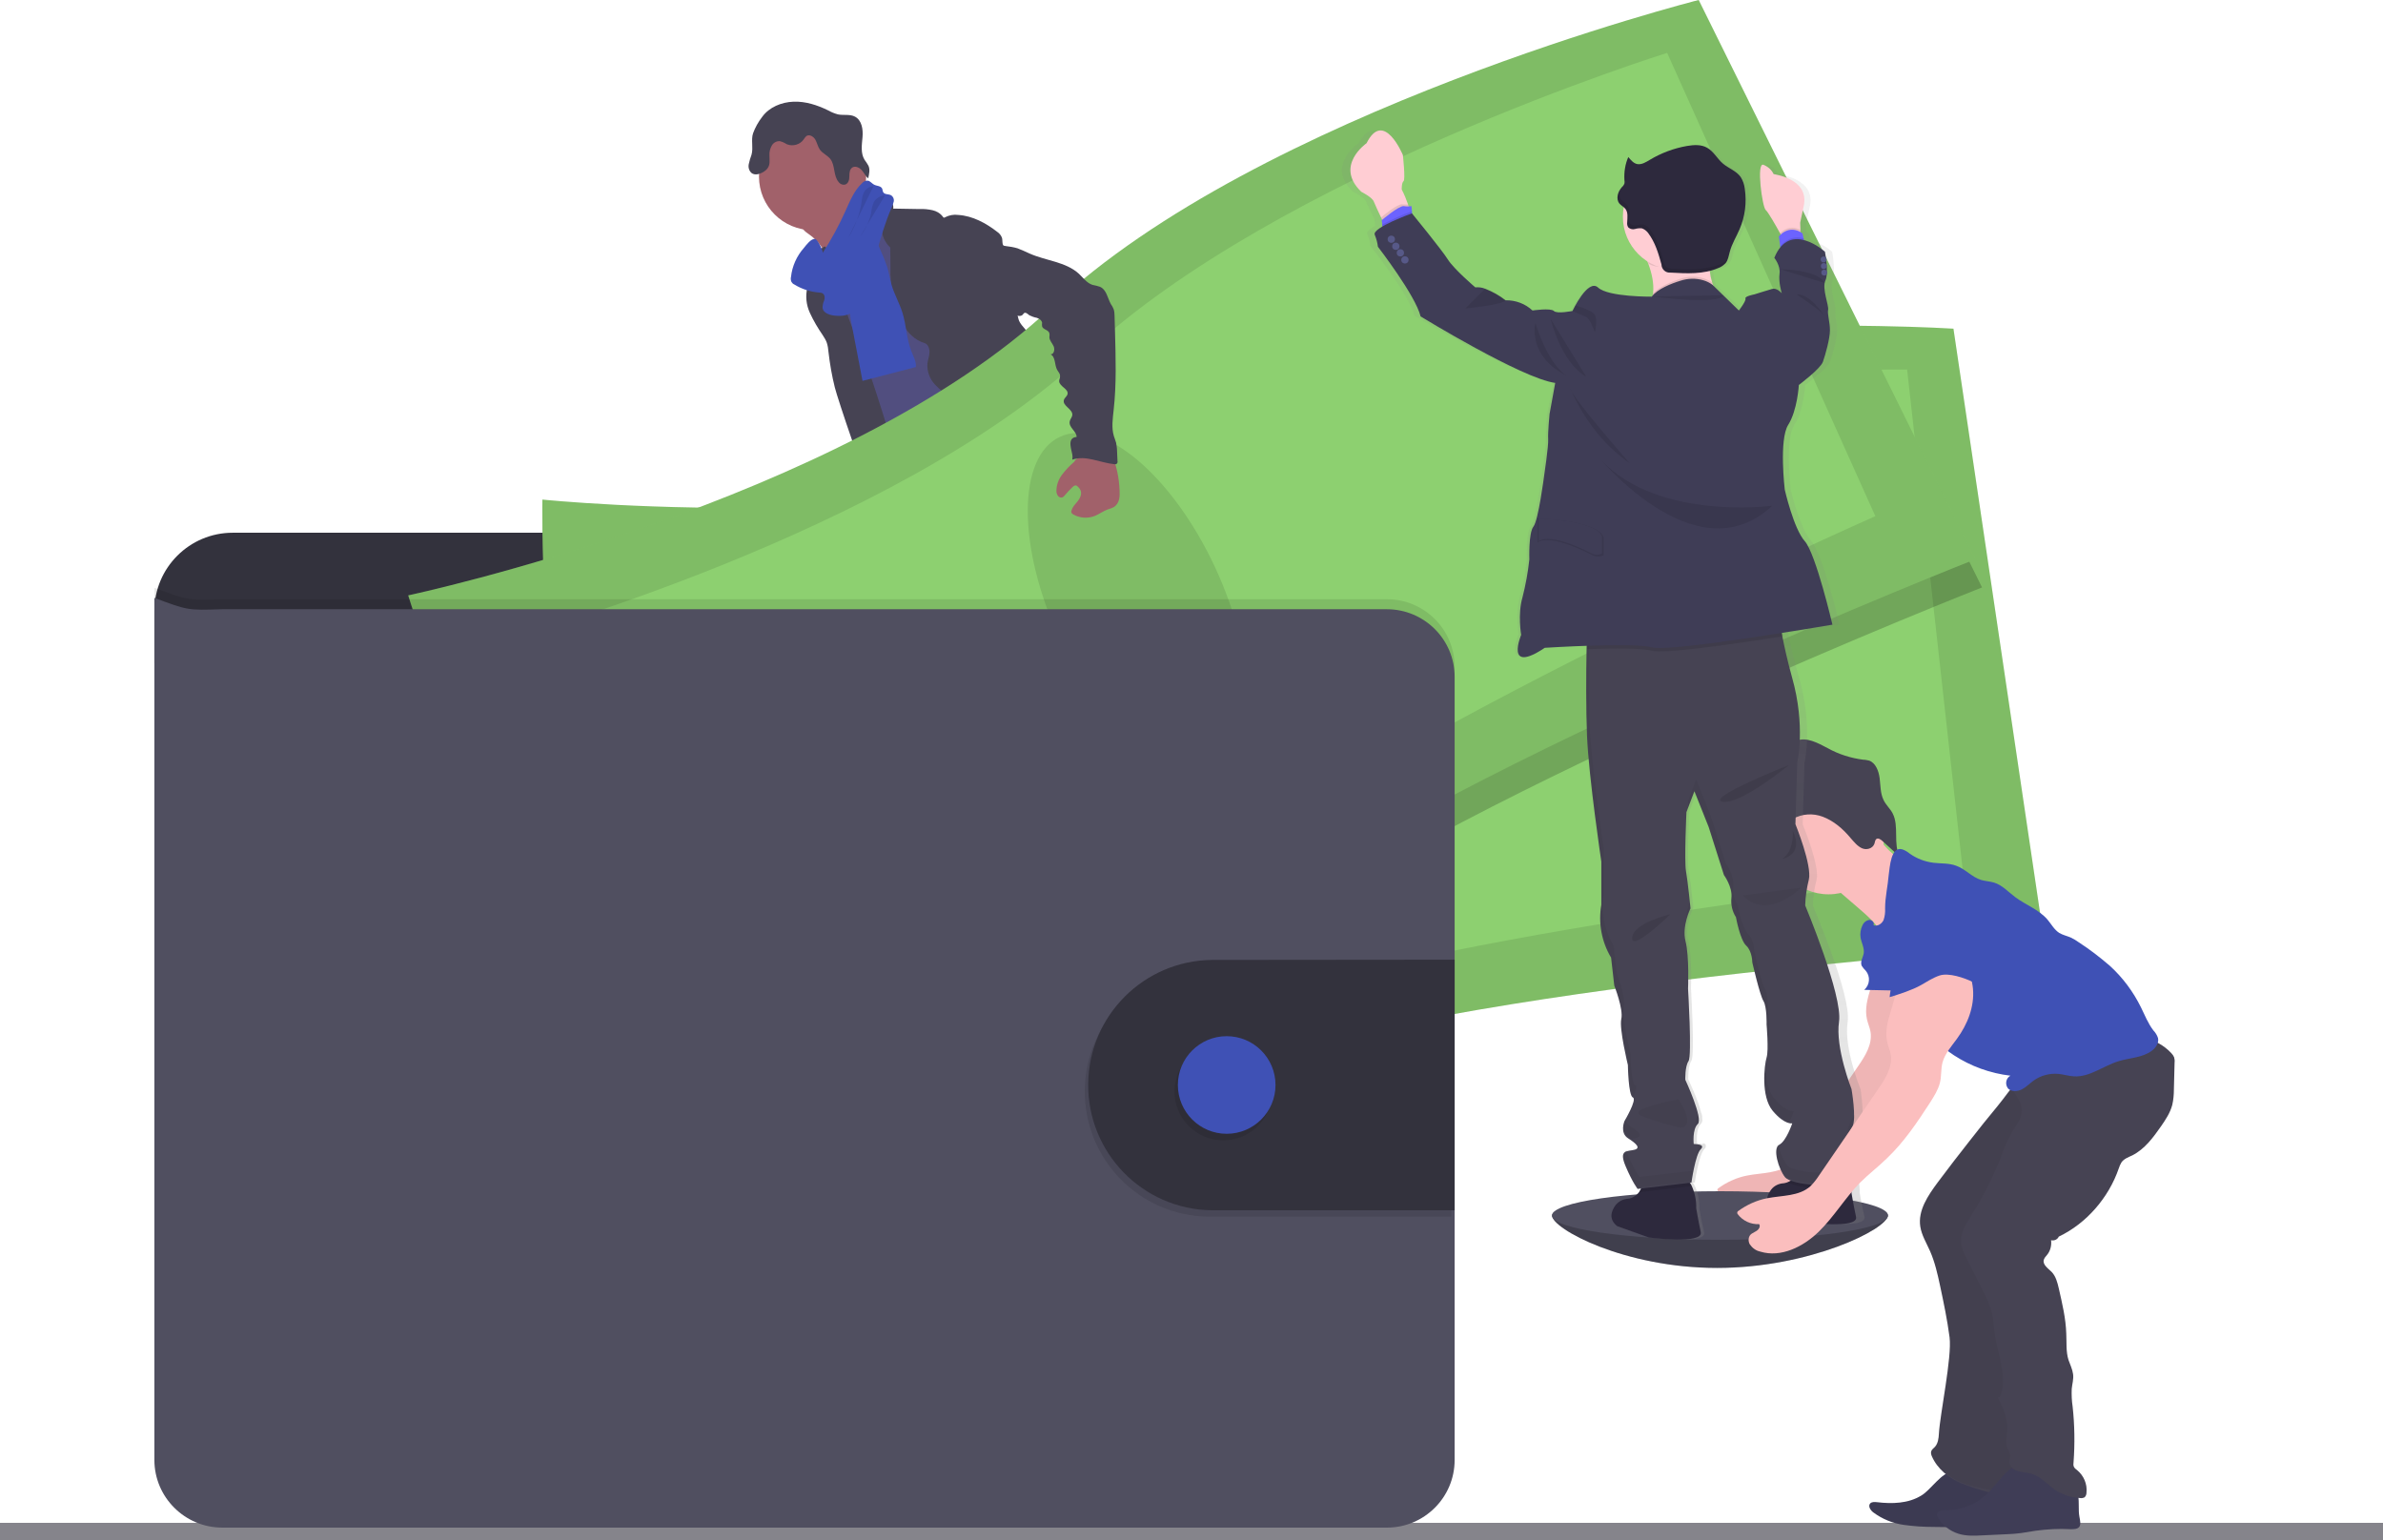 <?xml version="1.0" encoding="utf-8"?>
<!-- Generator: Adobe Illustrator 25.3.1, SVG Export Plug-In . SVG Version: 6.00 Build 0)  -->
<svg version="1.1" id="baed4b18-14ee-447f-bd84-b0265ca0ad8a"
	 xmlns="http://www.w3.org/2000/svg" xmlns:xlink="http://www.w3.org/1999/xlink" x="0px" y="0px" viewBox="0 0 1049.6 678.6"
	 enable-background="new 0 0 1049.6 678.6" xml:space="preserve">
<rect y="670.9" fill="#85848B" width="1049.6" height="7.7"/>
<path fill="#504F60" d="M831.5,535.5c0,5.9-34.4,23.1-75.2,23.1s-72.7-17.2-72.7-23.1s33.1-4,74-4S831.5,529.6,831.5,535.5z"/>
<path opacity="0.2" enable-background="new    " d="M831.5,535.5c0,5.9-34.4,23.1-75.2,23.1s-72.7-17.2-72.7-23.1"/>
<path fill="#6C63FF" d="M420.1,427.2c6.6,0.8,13.5,1.4,19.9-0.7c1-0.3,2.1-1,2-2c-0.1-0.4-0.2-0.7-0.5-1c-2.4-3.6-4.4-7.4-6-11.4
	c-0.1-0.2-0.2-0.4-0.4-0.5c-0.2-0.1-0.4-0.1-0.6,0c-2.9,0.8-5.5,2.7-8.4,3.5c-1.5,0.4-3,0.5-4.6,0.3c-1.3-0.2-3.1-1.2-4.3-1.1
	C418,418.7,419.6,422.8,420.1,427.2z"/>
<path fill="#6C63FF" d="M545.5,416.2c4.4-3,8.9-6.2,11.5-10.8c0.2-0.3,0.3-0.6,0.3-0.9c0-0.3-0.2-0.6-0.4-0.9
	c-2.5-3.9-5.6-7.3-9.3-10.1c-1.9,1.4-3.7,3-5.2,4.8c-1.1,1.2-4.1,3-4.2,4.8c0,1,1.2,2.2,1.7,3c0.7,1.1,1.4,2.2,2.1,3.3
	C542.4,409.9,545.9,415.9,545.5,416.2z"/>
<path fill="#514E7F" d="M446.1,440.6c0.1,1-0.2,2.1-0.8,2.9c-0.5,0.5-1,0.8-1.7,1c-9.3,3.3-20-0.8-29.2,2.5
	c-1.9,0.7-3.7,1.6-5.6,2.3c-2.3,0.7-4.6,1.1-7,1.2c-3.3,0.3-6.6,0.5-9.8,0.6c-2.5,0.2-5,0-7.4-0.7c-2.5-0.6-4.5-2.3-5.7-4.5
	c-0.5-1-0.6-2.1-0.3-3.2c0.1-0.4,0.4-0.7,0.6-1c0.6-0.7,1.4-1.3,2.2-1.8l3.4-2.2c1.6-1.1,3.3-2.1,5.2-2.7c1.4-0.4,2.8-0.6,4.1-1
	c4.8-1.4,8.5-5.2,11.9-8.8l4.6-5c0.4-0.5,1-1,1.6-1.3c0.6-0.2,1.3-0.3,2-0.2c4.5,0.3,8.9,1.8,12.6,4.2c1,0.7,2,1.3,3.1,1.8
	c2.7,1.1,6.2,0.3,8.7-1.1c1.2-0.6,0.9-1,1.4-2.1s1.7-1.9,2.8-0.8c0.3,0.4,0.5,0.8,0.7,1.3c1,3.3,0.6,6.8,0.6,10.3
	c0,0.5,0,1.1,0.2,1.6c0.3,0.5,0.6,1,0.9,1.5c0.1,0.1,0.1,0.2,0.2,0.4C446.1,437.3,446.3,439,446.1,440.6z"/>
<path fill="#464353" d="M446.1,440.6c0.1,1-0.2,2.1-0.8,2.9c-0.5,0.5-1,0.8-1.7,1c-9.3,3.3-20-0.8-29.2,2.5
	c-1.9,0.7-3.7,1.6-5.6,2.3c-2.3,0.7-4.6,1.1-7,1.2c-3.3,0.3-6.6,0.5-9.8,0.6c-2.5,0.2-5,0-7.4-0.7c-2.5-0.6-4.5-2.3-5.7-4.5
	c-0.5-1-0.6-2.1-0.3-3.2c0.1-0.4,0.4-0.7,0.6-1c0.5,1.1,0.9,2.6,1.3,3.2c0.9,1.6,2.5,2.8,4.3,3.1c1.4,0.1,2.7-0.1,4-0.5
	c8.4-2.1,17.3-2.1,25.4-5.3c2.8-1.1,5.4-2.5,8.3-3.2s6-0.5,9-0.7c4.7-0.4,9.3-1.8,14-2.6C446.1,437.3,446.3,439,446.1,440.6z"/>
<path fill="#514E7F" d="M566.8,415.6c-0.4,3.5-2.7,6.5-5.1,9.1s-5.2,4.9-7.2,7.8c-2.4,3.7-3.5,8.2-6.6,11.3c-1.2,1.1-2.5,2.1-4,2.8
	c-1.6,1-3.4,1.8-5.2,2.4c-4.7,1.5-9.7,1.2-14.5,0.8c-1.6,0-3.1-0.3-4.6-0.9c-0.7-0.3-1.3-0.7-1.9-1.2c-1.2-0.8-2.2-1.8-3-3
	c-0.4-0.7-0.5-1.4-0.3-2.2c0.3-0.8,0.8-1.5,1.4-2.1c1.1-1.1,2.3-2.2,3.5-3.2c1.7-1.1,3.3-2.5,4.6-4c0.8-1.2,1.4-2.6,1.8-4
	c0.7-2.5,1.1-5.1,1.3-7.7c0-1.7,0.2-3.4,0.5-5.1c0.7-2.6,2.7-5,2.5-7.7c-0.1-0.4-0.1-0.8,0.1-1.2c0.2-0.3,0.6-0.5,0.9-0.6
	c1.5-0.6,3.1-1,4.8-1.1c1.7-0.1,3.3,0.5,4.4,1.7c0.7,0.8,1.1,2,2.1,2.3c0.5,0.1,1,0.2,1.5,0.1c2.5-0.2,5.1-0.6,7-2.2
	c1.8-1.6,2.9-3.9,2.9-6.4c0-0.9-0.4-1.9,1-2c1.1-0.1,1.9,1,2.4,1.7c2,2.6,4,5.3,4.7,8.5c0.3-0.1,0.6-0.2,0.9-0.2
	c1.3,0,2.5,0.6,3.2,1.6C566.7,412.5,567,414.1,566.8,415.6z"/>
<path fill="#464353" d="M566.8,415.6c-0.4,3.5-2.7,6.5-5.1,9.1s-5.2,4.9-7.2,7.8c-2.4,3.7-3.5,8.2-6.6,11.3c-1.2,1.1-2.5,2.1-4,2.8
	c-1.6,1-3.4,1.8-5.2,2.4c-4.7,1.5-9.7,1.2-14.5,0.8c-1.6,0-3.1-0.3-4.6-0.9c-0.7-0.3-1.3-0.7-1.9-1.2c-1.2-0.8-2.2-1.8-3-3
	c0.9-0.5,2-0.7,3-0.7c2.2,0.1,3.7,2.2,5.8,2.8c3,0.9,5.9-1.2,8.9-1.9c2-0.5,4-0.3,5.9-1c1.6-0.6,3.1-1.5,4.4-2.7
	c1.8-1.3,3.4-2.8,4.7-4.5c1.1-1.7,2-3.6,2.8-5.5c1.6-3.7,3.4-7.2,5.6-10.6c0.3-0.5,0.7-1,1.1-1.5c0.5-0.4,1-0.7,1.5-1.1
	c2-1.5,2.8-4,3.5-6.4c0.2-0.7,0.5-1.5,0.8-2.2c1.3,0,2.5,0.6,3.2,1.6C566.7,412.4,567,414,566.8,415.6z"/>
<path fill="#A1616A" d="M357.1,103.8c2.5,1.9,4.5,4.3,6,7c1.4,2.7,9.5,24,9,27.1c2.6-2.6,13-3.1,15.7-5.7c1.1-1.1,7.1-6.7,8-7.9
	s7.6-4,8.3-5.4c2.7-4.9-19.4-23.4-16.5-28.2c0.2-0.2,0.2-0.5,0.2-0.8c-0.1-0.2-0.2-0.4-0.4-0.6c-1.8-1.9-4.2-3-6.4-4.4
	s-4.3-3.3-4.9-5.8c-2.1,1-4,2.2-5.6,3.8c-4.1,3.5-8,7-12,10.6c-1.5,1.4-4.5,3.3-5.2,5.3C352.5,101,355.6,102.6,357.1,103.8z"/>
<path fill="#514E7F" d="M392.8,95.9c-3.4,2.3-6.6,4.9-9.5,7.7c-2.7,2.7-5.3,5.9-6,9.6c-0.3,1.5-0.2,3-0.5,4.5
	c-1,6.6-6.7,11.4-9.2,17.5c-0.7,1.9-1.3,3.9-1.6,5.9c-0.7,3.8-1.1,7.6-1.1,11.5c-0.1,3.7,3.6,6.3,4.9,9.8s1.7,7.1,2.4,10.6
	c1.3,6.7,3.6,13.2,6,19.7c4.9,13.6,20.9,51.3,25.8,64.9c15.1-3.8,55.3-12.5,68.7-20.5c4.5-2.7-31-32.7-26.2-34.7
	c1-0.2,1.6-1.1,1.5-2c0-0.2-0.1-0.3-0.1-0.5c-4.8-20.9-19.7-38-26.5-58.3c-2.4-7-6.6-13.1-9.8-19.8c-2.9-6.1-4.5-12.8-7.9-18.6
	c-0.7-1.2-1.5-2.3-2.5-3.1c-0.9-0.7-1.8-1.2-2.8-1.7C396.6,97.4,394.8,96.9,392.8,95.9z"/>
<circle fill="#A1616A" cx="357.9" cy="77.8" r="23.6"/>
<path fill="#464353" d="M381.9,88.9c2.4-2.2,5.9-2.7,8.9-1.3c1.6,0.8,3,2.5,2.6,4.3l11.7,0.2c1.9-0.1,3.7,0.1,5.6,0.5
	c1.8,0.4,3.5,1.4,4.6,2.9c0.1,0.2,0.3,0.4,0.5,0.4c0.2,0,0.4-0.1,0.5-0.2c1.8-0.9,3.8-1.3,5.8-1c6.3,0.4,12.2,3.6,17.2,7.5
	c0.9,0.6,1.6,1.5,2,2.5c0.4,1.3-0.1,3,1,3.9c0,11,3.8,21.3,6.3,32c0.5,1.9,2.3,3.6,3.5,5.1c1.6,1.7,2.8,3.6,3.8,5.7
	c2.1,5.6-0.8,12.1,1.3,17.7c0.9,2.4,2.6,4.3,4,6.4c1.9,2.4,3.1,5.2,3.4,8.2c0.1,1.3-0.1,2.7,0,4c0.1,1.8,0.5,3.6,1,5.3
	c0.9,3.2,1.7,6.5,2.7,9.7c1.5,5.2,3.5,10.8,8.2,13.6c-11.2,1.9-23.1,3.8-33.8-0.1c-1.5-0.5-2.9-1.2-4.2-2.1
	c-3.9-2.8-5.7-7.5-7.4-11.9c-1.9-5-3.8-10.1-4.1-15.4c0-1.7-0.2-3.4-0.7-5c-1.1-2.9-4-4.6-6.6-6.3c-3-1.6-5.7-3.7-8-6.2
	c-2.3-2.5-3.5-5.9-3.2-9.3c0.2-1.6,0.9-3.2,0.9-4.9s-0.7-3.6-2.3-4c-8.2-2.5-12.1-12.2-13.9-20.5c-0.8-4.3-1.1-8.7-1-13.1l-0.1-8.5
	c-2.3-2.1-3.6-5-3.7-8.1c0.1-0.9,0.1-1.8,0-2.7c-0.4-1.1-1-2.1-1.9-2.9C384.6,93.3,383.1,91.2,381.9,88.9z"/>
<path fill="#464353" d="M356.8,115.9c-0.3,2.6,0.3,5.4-0.3,7.9c-0.2,1-0.6,2-0.9,2.9c-0.9,3.7-0.5,7.6,1.1,11.1
	c1.6,3.5,3.5,6.7,5.7,9.9c0.7,1.1,1.4,2.2,1.8,3.4c0.4,1.3,0.6,2.6,0.7,3.9c0.6,5.3,1.5,10.5,2.8,15.7c1.1,4.5,13.8,42.8,16.8,46.3
	c0.5,0.8,1.4,1.3,2.3,1.5c0.7,0,1.3-0.1,1.9-0.4l6-2.3c0.5-0.2,1-0.4,1.4-0.8c0.6-0.7,0.9-1.5,0.9-2.4c0.4-4.9-12.3-43.5-13.9-48.1
	c-4.9-13.9-11.4-27.3-14.6-41.7c-0.9-4-1.4-10.2-4.3-13.4c-1.2-1.3-0.8-0.8-2.2-0.1c-0.7,0.3-1.4,0.7-2.1,1.1
	C358,111.9,356.9,113.8,356.8,115.9z"/>
<path fill="#464353" d="M472.2,202.6"/>
<path fill="#3F51B5" d="M375,142.3c1.6,8.5,3.3,17,4.9,25.5l23.5-6.1c0.2-2.5-1.1-4.7-2-7c-2.1-5.4-2.2-11.4-3.9-16.9
	c-1.3-4.2-3.6-8.1-4.8-12.3c-0.7-2.5-1.1-5-1.8-7.5c-0.8-2.4-1.7-4.8-2.8-7.1c-1.3-3.4-3-6.5-5.1-9.5c-3,1.1-6.2,2.4-7.9,5.1
	c-0.9,1.5-1.4,3.2-1.5,5c-0.4,5.3,1.5,10.6,0.9,15.8C373.8,132.3,374,137.4,375,142.3z"/>
<path fill="#464353" d="M403.8,255.5c1.3,5-0.6,10.3-2.1,15.2c-2.3,7.5-3.9,15.1-4.8,22.9c-0.1,2-0.5,3.9-1.2,5.8
	c-0.7,1.7-2,3.1-2.9,4.7c-2.4,4.2-2.3,9.3-1.8,14.1c0.3,3.1,0.9,6.3,1.5,9.4c0.8,3.8,1.7,7.8,0.6,11.5c1.9-0.4,3.1,2,3,3.9
	s-0.7,4,0.2,5.6c2.3,0.8,2.3,4,2.2,6.5c0,4.2,0.6,8.5,1.6,12.6c3.5,16.7,7.2,33.4,11.1,50.1c8.5,2.6,18.3,5.3,26.4,1.7
	c1.5-0.7,3-1.7,3.3-3.4c0.1-0.9,0-1.8-0.3-2.6l-3.8-13.9c-0.9-3.4-1.9-6.8-1.4-10.3c0.4-2.6,1.5-5.3,0.2-7.6
	c-0.4-0.8-1.1-1.4-1.6-2.1c-2-2.9-1-6.9-0.8-10.4c0.1-0.8,0-1.6-0.2-2.4c-0.3-0.9-0.7-1.8-1.1-2.6c-3.2-6.1-4.7-13-4.4-19.9
	c0.1-0.9,0-1.8-0.4-2.6c-0.2-0.3-0.5-0.7-0.6-1.1c-0.1-0.6-0.1-1.3,0.2-1.9c-1.1-0.9-2.2-1.9-3.1-3c2-1.3,2.6-3.9,1.4-5.9
	c-0.2-0.3-0.4-0.6-0.6-0.8c1.2-0.2,2-1.4,1.8-2.6c-0.1-0.5-0.3-0.9-0.7-1.2c-0.5-0.3-1.1-0.5-1.5-1c-0.5-0.7-0.1-1.8,0.3-2.6
	l2.3-4.2c1.7-3.1,2.1-7,4-10c2.7-4.4,4.4-9.2,6.2-14.1l6.7-18.6l4.5,3.9c1.5,1.2,2.8,2.6,3.7,4.2c0.6,1.6,1.1,3.3,1.2,5.1
	c1.7,10.1,8,18.8,10.3,28.8c0.5,2.2,0.9,4.5,2.1,6.4c0.5,0.6,0.9,1.2,1.2,1.8c0.3,1,0.5,2,0.5,3c0.4,4.1,2.6,7.8,6,10.2
	c2.2,1.5,5,2.6,6.2,5c0.2,0.7,0.6,1.5,1,2.1c1.1,1.3,3.4,1.5,3.9,3.1c0.3,0.9-0.2,2,0.3,2.8c0.3,0.4,0.7,0.7,1.1,0.8l6.5,3.2
	c7.3,3.6,11,12,16.4,18.1c1.9,2,3.5,4.2,4.9,6.5c2.3,4.1,3.4,9.4,7.3,12c1.1,0.5,2,1.3,2.8,2.1c1.2,1.6,0.8,3.9,0.9,5.9
	s1.7,4.5,3.6,3.8c-0.7,2.5-0.7,5.1,0,7.5c8.5-0.4,16.6-3.7,23.1-9.3c1.9-1.7,3.7-3.8,3.8-6.3c0-0.4-0.1-0.9-0.3-1.2
	c-0.4-0.5-0.9-0.9-1.5-1.1c-6.1-3.3-7.9-11-11-17.2c-2.7-5.5-6.7-10.2-10-15.3c-7.2-11-12.2-24.2-23.1-31.4c-2.4-1.6-5.2-3-6.4-5.6
	c-0.7-1.5-0.8-3.1-1.3-4.7s-1.8-3-3.4-3c0.9-2.2,0.7-4.9,0.8-7.3c0.1-1.1-0.1-2.1-0.4-3.1c-0.4-1.1-1-2.1-1.6-3.1
	c-2.9-4.8-4.3-10.4-4.1-16c0.1-2.9,0.6-5.9-0.3-8.6c-0.4-1.4-1.2-2.7-1.7-4c-0.8-2.4-1.2-5-1.2-7.5l-0.6-9.6
	c-0.1-3.2-0.5-6.4-1.2-9.5c-2-7.5-4-38.7-10.8-42.2s-18.6,20.5-26.3,21c-3.4,0.1-6.8,0.8-10,1.9c-5.1,1.9-9.4,5.5-13.6,9l-14.2,11.9
	C409.5,251.4,407.1,253.8,403.8,255.5z"/>
<path fill="#464353" d="M335.7,51.5c3.1-4.3,8.5-6.5,13.8-6.7s10.5,1.5,15.2,3.8c1.4,0.8,2.9,1.4,4.4,1.8c2.5,0.5,5.3-0.2,7.5,1
	c3,1.6,3.6,5.6,3.3,9s-0.9,7.1,0.9,10c0.6,0.8,1.2,1.7,1.7,2.6c0.8,1.7,0.3,3.7-0.1,5.6c-1.2-1-1.8-2.5-2.9-3.7s-2.9-1.9-4.1-1.1
	s-1.3,2.4-1.3,3.9s-0.4,3.1-1.8,3.6c-1.1,0.3-2.3-0.2-3-1.2c-2.3-2.8-1.4-7.3-3.6-10.1c-1.3-1.6-3.4-2.4-4.6-4.1
	c-0.9-1.3-1.2-3-2-4.4s-2.7-2.5-4-1.5c-0.4,0.4-0.8,0.9-1.1,1.4c-1.6,2.3-4.7,3.2-7.3,2.2c-1-0.6-2-1.1-3.2-1.4
	c-1.5-0.1-2.9,0.7-3.6,2c-0.7,1.3-1.1,2.7-1,4.2c0,2,0.4,4.1-0.8,5.7c-0.4,0.6-1,1.1-1.6,1.5c-1.7,1.1-4,1.8-5.5,0.6
	c-1.1-1-1.5-2.5-1.2-3.9c0.3-1.4,0.7-2.8,1.2-4.1c0.9-3.1-0.3-6.6,0.7-9.5C332.6,56.2,334,53.7,335.7,51.5z"/>
<path fill="#3F51B5" d="M348.4,122c-0.2,0.7-0.1,1.5,0.2,2.2c0.3,0.5,0.7,0.9,1.2,1.1c3.4,2.1,7.2,3.3,11.1,3.6
	c0.5,0,1.1,0.1,1.5,0.4c0.9,0.6,1,2,0.6,3.1c-0.5,1-0.7,2.2-0.7,3.3c0.3,2.1,2.8,3,4.9,3.3c2.9,0.4,6.1,0.2,8.5-1.6
	c1.6-1.4,2.8-3.2,3.5-5.2c5.7-13.2,7.8-27.8,13.6-40.9c0.4-0.9,0.7-1.8,0.9-2.7c0.1-1-0.3-1.9-1.1-2.5c-1.1-0.7-2.8-0.3-3.5-1.3
	c-0.4-0.5-0.3-1.2-0.6-1.8c-0.7-1.2-2.4-1-3.6-1.7c-0.9-0.5-1.6-1.5-2.6-1.7c-1-0.1-2.1,0.4-2.7,1.2c-3.4,3.2-5.2,7.7-7.1,11.9
	c-2.9,6.5-6.3,12.8-10.2,18.8c0.5-0.7-2.2-6-3.2-6.2c-1.8-0.4-4.1,2.8-5,3.9C350.9,112.8,348.9,117.3,348.4,122z"/>
<path opacity="0.1" enable-background="new    " d="M384.7,82.1c-1.5,0-2.8,0.7-3.7,1.9c-1.1,1.4-1.3,3.2-1.5,5
	c-0.9,5.6-2.9,11-5.9,15.8"/>
<path opacity="0.1" enable-background="new    " d="M389.8,86.1c-2,0-3.9,1.2-4.9,2.9c-0.7,1.6-1.1,3.2-1.2,4.9
	c-0.9,3.8-2.5,7.3-4.9,10.4"/>
<path fill="#33323D" d="M627.4,281.6v-12.4c0-19-15.4-34.5-34.5-34.5H102.5c-19,0-34.5,15.4-34.5,34.5v22.9L627.4,281.6z"/>
<path fill="#8DD070" d="M238.9,220.1c0,0-1.4,86.9,14,115.4s22,152.9,22,152.9s161.4,16.7,273.9-20s351.9-51.7,351.9-51.7
	l-40.3-271.9c0,0-199.3-12.8-312.7,41.3S238.9,220.1,238.9,220.1z"/>
<path opacity="0.1" enable-background="new    " d="M238.9,220.1c0,0-1.4,86.9,14,115.4s22,152.9,22,152.9s161.4,16.7,273.9-20
	s351.9-51.7,351.9-51.7l-40.3-271.9c0,0-199.3-12.8-312.7,41.3S238.9,220.1,238.9,220.1z"/>
<path fill="#8DD070" d="M274.7,251.9c0,0-5,71.7,7.6,94.6s13.3,125.1,13.3,125.1s145.3,6.7,248.6-28.4s320.5-58,320.5-58L840,162.8
	c0,0-179.7-1.9-284.6,47.7S274.7,251.9,274.7,251.9z"/>
<ellipse transform="matrix(0.992 -0.124 0.124 0.992 -35.645 69.691)" opacity="0.1" enable-background="new    " cx="543.9" cy="322.1" rx="37.7" ry="80.9"/>
<path opacity="0.2" enable-background="new    " d="M751.1,12.4c0,0-193.6,49-284.9,135.2S182.7,274.8,182.7,274.8
	s25.3,83.1,48.7,105.6c23.4,22.5,67.8,138.8,67.8,138.8S458.1,485.5,553.9,416S873,258.8,873,258.8L751.1,12.4z"/>
<path fill="#8DD070" d="M179.8,262.3c0,0,25.3,83.1,48.7,105.6s67.8,138.8,67.8,138.8S455.2,473.1,551,403.6S870,246.4,870,246.4
	L748.2,0c0,0-193.6,49-284.9,135.2S179.8,262.3,179.8,262.3z"/>
<path opacity="0.1" enable-background="new    " d="M179.8,262.3c0,0,25.3,83.1,48.7,105.6s67.8,138.8,67.8,138.8
	S455.2,473.1,551,403.6S870,246.4,870,246.4L748.2,0c0,0-193.6,49-284.9,135.2S179.8,262.3,179.8,262.3z"/>
<path fill="#8DD070" d="M223.5,281.6c0,0,17.2,69.8,36.3,87.7s51,115,51,115s140.3-38.2,227.9-103.4S826,227.4,826,227.4L734.3,23.3
	c0,0-171.6,53.4-256.2,132.7S223.5,281.6,223.5,281.6z"/>
<ellipse transform="matrix(0.906 -0.422 0.422 0.906 -65.362 236.486)" opacity="0.1" enable-background="new    " cx="501.3" cy="265.8" rx="37.7" ry="80.9"/>
<path opacity="0.1" enable-background="new    " d="M640.7,293.8v345c0,16.5-13.4,29.8-29.8,29.8c0,0,0,0,0,0h-513
	c-16.5,0-29.8-13.4-29.8-29.8V259c14.7,5.5,14.7,5.5,29.8,5h513C627.3,264,640.7,277.3,640.7,293.8z"/>
<path fill="#504F60" d="M640.7,298.2v345c0,16.5-13.4,29.8-29.8,29.8h-513C81.4,673,68,659.6,68,643.2V263.4
	c14.7,5.5,14.7,5.5,29.8,5h513C627.3,268.4,640.7,281.7,640.7,298.2z"/>
<path opacity="0.1" enable-background="new    " d="M639.2,425.7V536h-107c-30.5-0.4-54.8-25.4-54.4-55.9
	c0.4-29.9,24.5-54,54.4-54.4H639.2z"/>
<path fill="#33323D" d="M640.7,422.8v110.4h-107c-30.5-0.4-54.8-25.4-54.4-55.9c0.4-29.9,24.5-54,54.4-54.4L640.7,422.8z"/>
<circle opacity="0.1" enable-background="new    " cx="538.8" cy="480.9" r="21.5"/>
<circle fill="#3F51B5" cx="540.3" cy="478" r="21.5"/>
<path fill="#FBBEBE" d="M826.4,421.8c0.8,9.2-6.1,18.2-4.1,27.2c0.4,1.9,1.3,3.8,1.6,5.7c0.8,5.4-2.3,10.4-5.4,14.9L792.3,508
	c-1,1.7-2.3,3.2-3.7,4.6c-5,4.5-12.5,4-19.1,5.3c-4.6,0.9-9,2.9-12.8,5.7c-0.3,0.3-0.4,0.8-0.1,1.1c2.2,3,5.8,4.7,9.5,4.5
	c0.7,0.9,0,2.2-1,2.9c-1.4,1-3.3,1.2-3.6,3.6c-0.1,0.8,0.1,1.7,0.5,2.4c1.1,1.6,2.7,2.8,4.6,3.2c9.1,2.8,18.9-2.1,25.7-8.7
	s11.7-15,18.3-21.8c3.7-3.7,7.9-6.9,11.7-10.5c7.6-7.2,13.5-16,19.2-24.8c1.7-2.7,3.4-5.4,4.2-8.4s0.4-6.2,1.2-9.1
	c1.1-3.9,3.9-7,6.3-10.3c4.7-6.4,7.8-14.2,7.1-22.1s-5.5-15.7-12.9-18.3c-2.3-0.9-4.8-1.1-7.2-0.4c-3,0.9-5.3,3.5-7.4,5.9l-5,5.8
	c-1.2,1.3-2.2,2.8-2.9,4.4c-0.7,1.7-0.3,3.6,1,4.9"/>
<path opacity="5.000000e-02" enable-background="new    " d="M826.4,421.8c0.8,9.2-6.1,18.2-4.1,27.2c0.4,1.9,1.3,3.8,1.6,5.7
	c0.8,5.4-2.3,10.4-5.4,14.9L792.3,508c-1,1.7-2.3,3.2-3.7,4.6c-5,4.5-12.5,4-19.1,5.3c-4.6,0.9-9,2.9-12.8,5.7
	c-0.3,0.3-0.4,0.8-0.1,1.1c2.2,3,5.8,4.7,9.5,4.5c0.7,0.9,0,2.2-1,2.9c-1.4,1-3.3,1.2-3.6,3.6c-0.1,0.8,0.1,1.7,0.5,2.4
	c1.1,1.6,2.7,2.8,4.6,3.2c9.1,2.8,18.9-2.1,25.7-8.7s11.7-15,18.3-21.8c3.7-3.7,7.9-6.9,11.7-10.5c7.6-7.2,13.5-16,19.2-24.8
	c1.7-2.7,3.4-5.4,4.2-8.4s0.4-6.2,1.2-9.1c1.1-3.9,3.9-7,6.3-10.3c4.7-6.4,7.8-14.2,7.1-22.1s-5.5-15.7-12.9-18.3
	c-2.3-0.9-4.8-1.1-7.2-0.4c-3,0.9-5.3,3.5-7.4,5.9l-5,5.8c-1.2,1.3-2.2,2.8-2.9,4.4c-0.7,1.7-0.3,3.6,1,4.9"/>
<path fill="#3F3D56" d="M846.2,658.9c-5.7,3.5-12.8,3.7-19.5,2.9c-1.1-0.1-2.3-0.2-3,0.6c-1,1.2,0.2,3,1.4,3.9
	c3.9,2.9,8.5,4.8,13.4,5.5c4.3,0.6,8.7,0.9,13.1,0.9c12,0.2,24,0.4,35.8-1.3c0.7-0.1,1.4-0.3,2-0.6c0.8-0.5,1.3-1.3,1.5-2.2
	c0.8-3.1-0.8-6.4-3.1-8.5s-5.4-3.3-8.3-4.5l-10.4-4c-2.4-1-6.3-3.5-9-3.3C855.1,648.6,850.4,656.5,846.2,658.9z"/>
<path opacity="5.000000e-02" enable-background="new    " d="M846.2,658.9c-5.7,3.5-12.8,3.7-19.5,2.9c-1.1-0.1-2.3-0.2-3,0.6
	c-1,1.2,0.2,3,1.4,3.9c3.9,2.9,8.5,4.8,13.4,5.5c4.3,0.6,8.7,0.9,13.1,0.9c12,0.2,24,0.4,35.8-1.3c0.7-0.1,1.4-0.3,2-0.6
	c0.8-0.5,1.3-1.3,1.5-2.2c0.8-3.1-0.8-6.4-3.1-8.5s-5.4-3.3-8.3-4.5l-10.4-4c-2.4-1-6.3-3.5-9-3.3
	C855.1,648.6,850.4,656.5,846.2,658.9z"/>
<path fill="#464353" d="M853.5,520.9c-4.3,5.8-8.8,12.4-7.7,19.5c0.6,3.8,2.7,7.2,4.3,10.8c2.1,4.8,3.3,10,4.4,15.2
	c1.6,7.5,3.2,15.1,4.2,22.8c1.1,8.7-4.2,33.7-4.7,42.4c-0.1,2.1-0.4,4.4-1.8,5.9c-0.6,0.6-1.3,1.1-1.6,1.9c-0.2,0.8,0,1.5,0.3,2.2
	c2.4,5.5,7.4,9.6,13,11.9s19,6.4,25.1,6.6c0.8,0.1,1.6,0,2.4-0.3c0.8-0.5,1.4-1.2,1.8-2.1c4.3-8.3,0.2-37.9,0.2-47.3
	c0.1-7.8,1.9-15.6,1.6-23.4c-0.3-6.3-2-12.4-2.6-18.7c-1-10.3,0.9-20.6,2.8-30.7c1.4-7.8,2.9-15.6,4.7-23.2c1.1-4.7,2.4-9.4,5-13.5
	c2-3.2,4.8-5.9,7.1-9c6.5-8.5,9.3-19.2,8-29.7c-0.1-1-15,3.8-16.3,4.3c-5.3,2.3-10.3,5.4-14.5,9.3c-3.4,3.3-6.2,7.7-9.2,11.3
	c-4.3,5.2-8.5,10.4-12.6,15.7C862.7,508.7,858.1,514.8,853.5,520.9z"/>
<path opacity="5.000000e-02" enable-background="new    " d="M853.5,520.5c-4.3,5.8-8.8,12.4-7.7,19.5c0.6,3.8,2.7,7.2,4.3,10.8
	c2.1,4.8,3.3,10,4.4,15.2c1.6,7.5,3.2,15.1,4.2,22.8c1.1,8.7-4.2,33.7-4.7,42.4c-0.1,2.1-0.4,4.4-1.8,5.9c-0.6,0.6-1.3,1.1-1.6,1.8
	c-0.2,0.8,0,1.5,0.3,2.2c2.4,5.5,7.4,9.6,13,12s19,4.5,25.1,4.7c0.8,0.1,1.6,0,2.4-0.3c0.8-0.5,1.4-1.2,1.8-2.1
	c4.3-8.3,0.2-36,0.2-45.4c0.1-7.8,1.9-15.6,1.6-23.4c-0.3-6.3-2-12.4-2.6-18.7c-1-10.3,0.9-20.6,2.8-30.7c1.4-7.8,2.9-15.5,4.7-23.2
	c1.1-4.7,2.4-9.4,5-13.5c2-3.2,4.8-5.9,7.1-9c6.5-8.5,9.3-19.2,8-29.7c-0.1-1-15,3.8-16.3,4.3c-5.3,2.3-10.3,5.4-14.5,9.4
	c-3.4,3.3-6.2,7.7-9.2,11.3c-4.3,5.2-8.5,10.4-12.6,15.7C862.7,508.4,858.1,514.4,853.5,520.5z"/>
<circle fill="#FBBEBE" cx="805.4" cy="369.7" r="24.3"/>
<path fill="#FBBEBE" d="M827.2,368.7c4.5,7.2,11.8,12.3,20.2,14.1l-1.8,6.6c-3.2,11.4-6.7,23.5-15.5,31.4c1-3.9-0.3-8-2.5-11.4
	s-5.2-6-8.2-8.6l-14-12.1c-0.4-0.3-0.7-0.7-1-1.2c-0.3-0.9-0.3-1.8,0-2.7c1.8-5.5,6.9-9,11-12.7c2.1-1.9,3.9-4.1,5.5-6.4
	C823.7,361.8,825.4,365.8,827.2,368.7z"/>
<path fill="#464353" d="M773.4,345.3l-0.5-4.6c3.8,1,7.5-2.3,9.9-5.6s4.7-7.3,8.5-8.8c4.5-1.7,9.3,1,13.7,3.3
	c4.8,2.7,10.2,4.4,15.7,5.1c0.9,0,1.7,0.2,2.6,0.4c2.8,1,4.2,4.5,4.6,7.8s0.3,6.6,1.7,9.5c1,2.2,2.9,3.8,4,5.9
	c3,5.7,0.1,13.6,3.2,19.2l-7.8-7.1c-0.7-0.6-1.7-1.3-2.5-0.8c-0.6,0.4-0.7,1.4-0.9,2.1c-0.8,2.2-3.5,2.9-5.5,2s-3.5-2.8-5-4.5
	c-3.4-4.1-7.5-7.6-12.3-9.4c-4.3-1.6-9-1.3-13,0.9c-3.6,2-6.3,6.8-10.7,7c-6.1,0.2-8.6-11.1-11.5-15.6c2.1-1.6,2.8-4.5,1.6-6.9
	C769.3,345.1,773.3,344.6,773.4,345.3z"/>
<path fill="#A1616A" d="M473.2,203.4c-2,1.7-3.8,3.6-5.4,5.7c-1.6,2.1-2.5,4.6-2.5,7.3c0,0.8,0.3,1.5,0.7,2.1c0.5,0.6,1.3,0.9,2,0.6
	c0.4-0.2,0.7-0.5,1-0.9c1.1-1.3,2.2-2.5,3.4-3.6c0.4-0.4,1-0.9,1.6-0.7c0.3,0.1,0.5,0.2,0.7,0.5c0.7,0.6,1.2,1.3,1.4,2.2
	c0.3,1.5-0.5,3.1-1.5,4.3s-2.2,2.4-2.6,3.9c-0.2,0.4-0.2,0.8,0,1.2c0.2,0.3,0.5,0.5,0.8,0.7c2.9,1.6,6.4,1.8,9.4,0.6
	c2-0.8,3.8-2.2,5.8-2.9c0.9-0.2,1.8-0.6,2.6-1c1.2-0.8,2-2,2.3-3.4c0.3-1.4,0.3-2.8,0.2-4.2c-0.2-5.4-1.4-10.8-3.4-15.8
	c-0.1-0.3-0.3-0.6-0.6-0.8c-0.3-0.2-0.6-0.3-1-0.3c-2.6-0.3-6.8-1.6-9.2-0.6c-0.9,0.5-1.6,1.1-2.2,1.9
	C476.1,200.5,473.2,202.8,473.2,203.4z"/>
<path fill="#464353" d="M472.4,201.2c0-2.4-3-8.3,1.8-8.7c0-2.6-3.7-4.2-3-7c0.2-0.9,1-1.7,1.1-2.6c0.3-2.7-4.5-4.1-3.7-6.7
	c0.3-1,1.4-1.6,1.6-2.6c0.5-2.3-3.6-3.3-3.7-5.7c0-0.8,0.5-1.5,0.4-2.4c0-1-0.9-1.8-1.3-2.6c-1.2-2.2-0.6-5.7-2.9-6.8
	c1.5,0.1,2-2.1,1.4-3.5s-1.9-2.6-1.9-4.1c0.1-0.6,0.1-1.1,0-1.7c-0.4-1.5-2.8-1.6-3.2-3c-0.1-0.5-0.1-1.1,0-1.6
	c-0.2-1.1-1.3-1.9-2.4-2.2c-1.1-0.2-2.2-0.6-3.2-1.1c-0.7-0.5-1.5-1.4-2.3-1c-0.3,0.2-0.4,0.5-0.6,0.7c-0.9,1-2.6,0.6-3.8-0.2
	c-3.3-2.3-5-6.3-5.7-10.3c-0.7-4-0.7-8.1-1.6-12c-0.3-1.2-0.6-2.4-1.1-3.6c-0.4-1-1.6-2.6-1.7-3.6c-0.2-2.3,4.6-0.7,6.4-0.5
	c1.8,0.2,3.5,0.5,5.2,1c1.8,0.7,3.6,1.5,5.3,2.3c7.2,3.2,15.9,3.6,21.7,8.9c1.9,1.8,3.5,4.1,6,4.9c1.1,0.2,2.3,0.5,3.4,0.9
	c2.8,1.3,3.2,4.9,4.7,7.6c0.5,0.7,0.9,1.4,1.2,2.2c0.3,0.9,0.4,1.9,0.4,2.8l0.2,6.9c0.3,11.6,0.7,23.2-0.6,34.8
	c-0.4,3.8-1,7.7,0.1,11.4c0.3,1,0.7,1.9,1,3c0.2,1.2,0.4,2.4,0.4,3.6l0.2,4.5c0.1,0.3,0,0.7-0.2,1c-0.3,0.3-0.8,0.4-1.2,0.3
	c-6.2-0.6-12.6-4.1-18.5-2"/>
<ellipse fill="#504F60" cx="757.6" cy="535.5" rx="74" ry="10.7"/>
<linearGradient id="SVGID_1_" gradientUnits="userSpaceOnUse" x1="790.708" y1="15.56" x2="790.708" y2="504.214" gradientTransform="matrix(1 0 0 -1 -84.46 561.77)">
	<stop  offset="0" style="stop-color:#808080;stop-opacity:0.25"/>
	<stop  offset="0.54" style="stop-color:#808080;stop-opacity:0.12"/>
	<stop  offset="1" style="stop-color:#808080;stop-opacity:0.1"/>
</linearGradient>
<path fill="url(#SVGID_1_)" d="M821.2,536c-1.3-5.6-2.1-10.5-2.1-10.5s0.3-6.1-2.4-10.6v-1.5l0,0v-11.2c0.8-2,1.7-4,2.8-5.9
	c2-3.5,0-16.4,0-16.4s-7.5-18.2-5.7-29.7S798.5,399,798.5,399c0.1-3.8,0.6-7.6,1.6-11.3c0.2-0.8,0.3-1.6,0.2-2.4c0-0.1,0-0.2,0-0.3
	s0,0.1,0,0.1c-0.3-7.6-6.3-21.9-6.3-21.9l0.8-27.2c0,0,3.8-16-2.4-37.5c-2.2-7.5-3.6-13.5-4.5-18.2c-0.1-0.5-0.2-1-0.3-1.5
	c12.9-2,22.7-3.6,22.7-3.6s-7.5-31.3-12.5-36.8s-9.1-22.7-9.1-22.7s-2.6-22.1,1.6-28.5s4.8-17.6,4.8-17.6s9.7-7,10.9-10.2
	s3.2-10.2,3.2-13.9s-1.2-7-0.8-9s-2.8-9.4-1.2-12.9c0.4-1.1,0.6-2.2,0.6-3.4c0,0,0-0.1,0-0.1l0,0c0-3.1-0.3-6.2-0.8-9.2
	c-2.8-2.4-6.1-4.1-9.6-5.1l-0.2-0.8l-0.5-2.2c-0.3-0.2-0.6-0.4-1-0.6v-0.8l-0.1-3.2l1.5-7.1c3-12.4-13.6-14.3-13.6-14.3
	c-1-1.9-2.7-3.4-4.7-4.1c-3.3-1.2-0.5,18.7,1,20c1.2,1,4.8,7.2,6.5,10.2l0,0l0.3,0.5c-0.3,0.2-0.5,0.5-0.8,0.8l0.6,4.3l0.1,0.7
	c-1.1,1.4-2,2.9-2.7,4.5c0,0,3,3.3,2.4,7s0.9,8.4,1,8.6c-0.2-0.2-2.3-2.5-4.4-2s-8.1,2.3-8.1,2.3s-4.4,0.8-4,1.8c0.4,1-3,5.3-3,5.3
	l-11.9-11.3c-0.1-0.3-0.2-0.7-0.3-1c-0.5-1.6-0.8-3.3-1-5c1.3-0.3,2.6-0.7,3.8-1.2c1.3-0.4,2.4-1.2,3.3-2.1c1.2-1.4,1.4-3.4,1.9-5.1
	c0.9-3.5,3-6.6,4.4-9.9c2.4-5.6,3.2-11.8,2.3-17.8c-0.2-1.9-0.8-3.6-1.8-5.2c-2-2.7-5.5-3.8-8.1-5.9s-4.2-5.4-7.2-7
	c-2.7-1.4-6-1.3-9.1-0.8c-6,1-11.7,3.1-16.9,6.2c-1.7,1-3.7,2.2-5.7,1.9c-1.7-0.3-3-1.7-4.1-3c0-0.1,0-0.1,0-0.2
	c0,0-0.1-0.1-0.1-0.2c-1.3,2.8-1.9,5.9-1.9,8.9c0,0.5,0,1,0.1,1.4V80c0,0.1,0,0.3,0,0.4l0,0c0,0.2,0,0.4-0.1,0.6
	c-0.3,0.6-0.6,1.2-1.1,1.6c-0.4,0.4-0.7,0.9-1,1.3c0-0.2,0.1-0.3,0.2-0.5c-0.8,1.1-1.2,2.4-1.2,3.8c-0.1,1,0.3,1.9,0.9,2.7
	c0.6,0.6,1.3,1.1,2,1.6c-0.2,1.3-0.4,2.7-0.4,4c0,8.1,4.3,15.6,11.3,19.7c0.1,0.3,0.3,0.7,0.4,1c1.5,4,2.7,8.7,2.2,13
	c0,0.3-0.1,0.6-0.1,0.9s-0.3,0.3-0.4,0.5l0,0c0,0-19.7,0.2-24.4-4c-4.6-4.2-11.7,10.3-11.7,10.3s-7.1,1.4-8.5,0
	c-1.4-1.4-9.7-0.2-9.7-0.2c-3.4-3-7.8-4.6-12.3-4.5c-2.7-2.1-5.8-3.8-9-5l0,0l-0.2-0.1l0,0c-1.4-0.5-2.9-0.7-4.5-0.6
	c0,0-9.7-8-12.5-12.3S619.2,94,619.1,93.9v-0.8l-0.2-2.3c-0.4,0.1-0.8,0.1-1.2,0.1c-0.1-0.2-0.2-0.5-0.3-0.8
	c-0.8-2.3-1.7-4.5-2.9-6.6c0,0,0-2.9,0.8-3.7s-0.3-11.5-0.3-11.5s-8.7-20.4-16.6-5.2c0,0-14.8,9.9-2.4,21.4c0,0,5,2.4,5.7,4.3
	c0.5,1.2,2.1,4.7,3.3,7l0.5,1l-0.1,0.1l0.2,1.9l0.1,0.7c-2.3,1.3-3.9,2.6-3.5,3.6c0.7,1.7,1.2,3.5,1.4,5.3c0,0,17.2,21.5,19.4,30.7
	c0,0,46.1,27.4,61.2,29.3l-2.7,13.7c-0.4,3.7-0.6,7.4-0.6,11.1c0.2,2.9-1.8,16.2-1.8,16.2s-2.6,19.6-4.8,22.3s-1.8,14.5-1.8,14.5
	c-0.5,5.6-1.5,11.2-3,16.6c-2.2,7.4-0.6,16.6-0.6,16.6s-7.7,17.6,10.7,5.7c0,0,9-0.6,19.4-0.9c0,0.3,0,0.7,0,1c0,1.3,0,2.8-0.1,4.3
	c-0.1,10.1-0.2,24,0.3,34.5c0.8,18.6,6.5,55.4,6.5,55.4v18.5c-0.4,1.7-0.5,3.5-0.5,5.3c-0.1,6.5,1.6,12.9,5,18.5l1.4,12.3
	c0,0,3.3,8.1,3.4,13c0,0.4-0.1,0.8-0.1,1.2c-0.1,0.6-0.2,1.3-0.2,1.9c-0.2,5.6,3.2,19,3.2,19s0.2,13.5,2.2,14.3
	c1.7,0.7-2.3,7.8-3.5,9.8c0-0.1-0.1-0.3-0.1-0.4l-0.2,0.4c-0.4,1.1-0.6,2.3-0.6,3.4c-0.2,1.9,0.6,3.7,2.2,4.7
	c3.8,2.3,5.9,4.3,2.6,5.1c-1.2,0.2-2.4,0.4-3.6,0.8c0-0.2-0.1-0.3-0.2-0.5c-0.9,0.4-1.5,1.4-1.3,2.4c0,1.6,0.4,3.1,1.2,4.5
	c3.2,7.2,5.5,10,5.5,10l1.5-0.2c-0.2,0.6-0.5,1.2-0.9,1.7c-0.6,0.8-1.4,1.5-2.3,2c-0.8,0.5-1.8,0.8-2.8,1c-2.2,0.1-4.3,1.1-5.7,2.8
	c-2,2.6-3.3,6.2,0.7,9.3l14.5,5c0,0,24.9,3.2,23.5-2.3s-2.1-10.5-2.1-10.5c0.1-3.4-0.6-6.8-2-9.9c-0.3-0.5-0.6-1-0.9-1.5l0.9-0.1
	c0,0,1.8-12.3,4.2-14.7c0.6-0.5,0.7-1,0.6-1.3c0.2-0.7-0.4-1.1-1.2-1.3l-0.2,0.5c-0.8-0.2-1.6-0.3-2.4-0.3c0,0-0.8-6.5,1.8-8.8
	c0.4-0.5,0.6-1.2,0.5-1.9c0-0.9-0.1-1.8-0.3-2.6c0,0.1-0.1,0.1-0.1,0.2c-1.3-5.9-5.8-15.2-5.8-15.2s-0.2-5.9,1.4-8.2
	s-0.2-31.9-0.2-31.9s0.6-14.3-1.2-20.9s2.2-14.5,2.2-14.5s0-0.2,0-0.4v-0.1l-0.2-2.2c0,0,0,0.1,0,0.1c-0.4-3.8-1.2-10.6-1.8-13.8
	c-0.8-4.5,0.2-26,0.2-26l3.6-9.2l6.5,15.9l6.9,21.1c0,0,3.4,4.5,3.5,9c0,0.2,0,0.4,0,0.7c-0.1,0.5-0.1,0.9-0.1,1.4
	c-0.1,2.7,0.6,5.3,2.1,7.5c0,0,1.8,10,4.7,12.5s2.8,7.4,2.8,7.4s3.4,14.5,5,17c1.4,2.1,1.4,8,1.4,9.8l0,0c0,0.3,0,0.5,0,0.5
	s0.5,5.2,0.5,9.5c0,0.5,0,1.1,0,1.5c0,0,0-0.1,0-0.1c0,1.2-0.1,2.4-0.4,3.5l-0.1,0.2c0-0.2,0-0.5,0.1-0.7c-0.7,2.9-1,6-1,9
	c-0.1,5.2,0.7,11.4,3.8,15c5.5,6.3,8.9,5.5,8.9,5.5s-2.6,7.8-5.9,9.4c-0.1,0.1-0.2,0.1-0.3,0.2c0-0.2-0.1-0.3-0.1-0.5
	c-0.7,0.8-1.1,1.8-1,2.9c-0.2,3.4,1.9,9,4,11.6c0.8,0.7,1.7,1.3,2.7,1.6c-0.2,0.1-0.3,0.2-0.5,0.3c-0.4,0.2-0.7,0.4-1.1,0.5
	c-0.5,0.2-1.1,0.4-1.7,0.4c-2.2,0.1-4.3,1.1-5.7,2.8c-2,2.6-3.3,6.2,0.7,9.3l14.5,5C797.8,538.4,822.5,541.6,821.2,536z"/>
<path fill="#2D293D" d="M726.3,545.2l-14-5c-3.9-3.1-2.6-6.7-0.7-9.3c1.4-1.7,3.4-2.7,5.5-2.8c0.9-0.1,1.9-0.4,2.7-1
	c0.9-0.5,1.6-1.2,2.2-2c1-1.6,1.6-3.5,1.6-5.4c0,0,15.4-4.5,19.6,0c0.7,0.8,1.4,1.7,1.9,2.7c1.4,3.1,2.1,6.5,2,9.9
	c0,0,0.8,4.9,2,10.5S726.3,545.2,726.3,545.2z"/>
<path fill="#2D293D" d="M794.8,538.4l-14-5c-3.9-3.1-2.6-6.7-0.7-9.3c1.3-1.7,3.4-2.7,5.5-2.8c0.6-0.1,1.1-0.2,1.6-0.4
	c0.4-0.2,0.7-0.3,1.1-0.5c3.9-2.2,3.8-7.4,3.8-7.4s15.3-4.5,19.6,0c0.6,0.6,1.1,1.3,1.5,2c2.6,4.5,2.3,10.6,2.3,10.6s0.8,4.9,2,10.5
	S794.8,538.4,794.8,538.4z"/>
<path opacity="0.1" enable-background="new    " d="M743.2,519.8c0.7,0.8,1.4,1.7,1.9,2.7l0,0l-23,2.7c1-1.6,1.6-3.5,1.6-5.4
	C723.7,519.8,739,515.3,743.2,519.8z"/>
<path opacity="0.1" enable-background="new    " d="M813.2,514.9v4.3c-3.6,5.9-20.9,4.6-25.9,1.7c0.4-0.2,0.7-0.3,1.1-0.5
	c3.9-2.2,3.8-7.4,3.8-7.4s15.3-4.5,19.6,0C812.3,513.5,812.7,514.2,813.2,514.9z"/>
<path fill="#464353" d="M815.9,496.4c-1.1,1.9-2,3.8-2.7,5.9v15.5c-3.9,6.5-24.2,4.3-27,0.8s-5.6-12.7-2.5-14.3s5.7-9.4,5.7-9.4
	s-3.3,0.8-8.6-5.5s-3.7-20.1-2.7-23.5s0-14.5,0-14.5s0.2-7.8-1.4-10.4s-4.9-17-4.9-17s0-4.9-2.7-7.4s-4.5-12.5-4.5-12.5
	c-1.6-2.5-2.3-5.5-2-8.4c0.6-4.9-3.3-10.2-3.3-10.2l-6.7-21.1l-6.3-15.8l-3.5,9.2c0,0-1,21.5-0.2,26s2,16.4,2,16.4
	s-3.9,7.8-2.2,14.5s1.1,20.9,1.1,20.9s1.8,29.5,0.2,31.9s-1.4,8.2-1.4,8.2s8,17.2,5.5,19.5s-1.8,8.8-1.8,8.8s5.5,0,3.1,2.3
	s-4.1,14.7-4.1,14.7l-23.7,2.8c0,0-2.2-2.7-5.3-10c-3.1-7.3,0.6-6.5,3.7-7.2s1.2-2.7-2.6-5.1s-1.6-7.6-1.6-7.6s5.7-9.6,3.7-10.4
	s-2.2-14.3-2.2-14.3s-3.9-16-2.9-20.3s-3.1-14.7-3.1-14.7l-1.4-12.3c-4.2-7-5.7-15.3-4.3-23.3v-19c0,0-5.5-36.8-6.3-55.3
	c-0.5-11.9-0.4-28.1-0.2-38.3c0.1-5.7,0.2-9.5,0.2-9.5l84.5-8.8c0,0-0.1,3.9,1.5,12.5c0.9,4.6,2.2,10.6,4.3,18.2
	c6.1,21.5,2.3,37.5,2.3,37.5l-0.8,27.2c0,0,7.4,18.2,5.9,24.4c-0.9,3.7-1.5,7.5-1.6,11.4c0,0,16.6,39.7,14.9,51.2s5.5,29.7,5.5,29.7
	S817.8,492.8,815.9,496.4z"/>
<path opacity="5.000000e-02" enable-background="new    " d="M767.6,394.5l25.7-3.4C793.3,391,778.7,405.9,767.6,394.5z"/>
<path opacity="0.1" enable-background="new    " d="M789.6,365.9c0,0,0.9,9.1-4.7,12.5C784.9,378.4,794.9,376.9,789.6,365.9z"/>
<path opacity="0.1" enable-background="new    " d="M788,337c0,0-21.5,17.7-29.3,16.2S788,337,788,337z"/>
<path opacity="0.1" enable-background="new    " d="M735.7,402.8c0,0-16.3,3.7-16.8,10.3S735.7,402.8,735.7,402.8z"/>
<path opacity="5.000000e-02" enable-background="new    " d="M739.3,484.3c0,0-23.1,4.3-16.5,7.2s17.3,5.3,17.3,5.3
	S747.5,497.2,739.3,484.3z"/>
<g opacity="5.000000e-02">
	<path d="M718.1,496.2c-1.2-0.7-2-2-2.1-3.3l-0.2,0.4c0,0-2.2,5.3,1.6,7.6c0.4,0.3,0.8,0.5,1.2,0.8c0.7-0.1,1.4-0.2,2.1-0.4
		C723.8,500.5,721.8,498.6,718.1,496.2z"/>
	<path d="M747.8,494.6c0.6-0.6,0.6-2.1,0.2-4c-1,1.5-1.3,3.9-1.3,5.7C747,495.7,747.4,495.1,747.8,494.6z"/>
	<path d="M744.3,397.4c-0.8,2.3-1.4,4.7-1.6,7.2c0.4-1.7,1-3.4,1.8-4.9L744.3,397.4z"/>
	<path d="M797.1,387.1c0.2-0.7,0.2-1.4,0.2-2.1c-0.3,1.5-0.5,2.8-0.6,4C796.8,388.3,797,387.8,797.1,387.1z"/>
	<path d="M743.7,466.9c0.3-0.5,0.5-2.1,0.6-4.3c-0.7,1.7-1.1,3.6-1.1,5.5C743.3,467.6,743.5,467.2,743.7,466.9z"/>
	<path d="M748.5,503.8c-1.2,3.9-2.1,7.9-2.7,12l-23.7,2.7c0,0-2.2-2.7-5.3-10c-0.3-0.6-0.5-1.1-0.7-1.7c-1.4,0.7-2,2.1-0.1,6.4
		c3.1,7.2,5.3,10,5.3,10l23.7-2.7c0,0,1.8-12.3,4.1-14.7C750.4,504.6,749.6,504.1,748.5,503.8z"/>
	<path d="M717.3,468.6c0,0,0.2,13.5,2.2,14.3l0,0c1-2.2,1.7-4.3,0.8-4.7c-2-0.8-2.2-14.3-2.2-14.3s-3.9-16-2.9-20.3
		s-3.1-14.7-3.1-14.7l-1.4-12.3c-4.2-7-5.7-15.3-4.3-23.3v-19c0,0-5.5-36.8-6.3-55.3c-0.5-11.9-0.4-28.1-0.2-38.3
		c0-1.8,0.1-3.5,0.1-4.8l-0.7,0.1c0,0-0.1,3.8-0.2,9.5c-0.2,10.1-0.3,26.4,0.2,38.3c0.8,18.6,6.2,55.4,6.2,55.4v19
		c-1.4,8,0.1,16.3,4.3,23.3l1.4,12.3c0,0,4.1,10.4,3.1,14.7S717.3,468.6,717.3,468.6z"/>
	<path d="M787,513.2c-1.9-2.8-3.2-6-3.8-9.3c-2.4,2.2,0.4,10.6,3,14c2.7,3.5,23.1,5.7,27-0.8v-3.7
		C807.9,518.7,789.5,516.6,787,513.2z"/>
	<path d="M816.7,491.1c-1.1,1.9-2,3.8-2.7,5.9v2.8c0.5-1,1.1-2.3,2-3.9c0.6-1.5,0.9-3.2,0.9-4.8C816.8,491,816.7,491.1,816.7,491.1z
		"/>
	<path d="M788.2,494.2c0.7-1.5,1.4-3.1,1.9-4.7c0,0-3.3,0.8-8.6-5.5c-3.8-4.5-4.1-13.2-3.5-18.8c-1,3.3-2.5,17.2,2.7,23.5
		C784.1,492.9,786.8,494,788.2,494.2z"/>
	<path d="M778,450.9c0.3,3.9,0.5,7.7,0.4,11.6c0.1-0.6,0.2-1.2,0.4-1.8c1-3.3,0-14.5,0-14.5s0.2-7.8-1.4-10.4s-4.8-17-4.8-17
		s0-4.9-2.7-7.4s-4.5-12.5-4.5-12.5c-1.6-2.5-2.3-5.5-2-8.4c0.6-4.9-3.3-10.2-3.3-10.2l-6.7-21.1l-6.3-15.8l-3.5,9.2
		c0,0,0,1.2-0.1,3l2.9-7.5l6.3,15.8l6.7,21.1c0,0,3.9,5.3,3.3,10.2c-0.3,3,0.4,5.9,2,8.4c0,0,1.8,10,4.5,12.5s2.7,7.4,2.7,7.4
		s3.3,14.5,4.9,17S778,450.9,778,450.9z"/>
</g>
<path fill="#FFCDD3" d="M794.4,91l-1.5,7.1l0.1,3.2l0.1,2.3l-8.2,0.8l-0.9-1.7l0,0c-1.7-3.1-5.2-9.3-6.3-10.2
	c-1.5-1.3-4.2-21.1-1-19.9c2,0.8,3.6,2.2,4.5,4.1C781.2,76.8,797.3,78.6,794.4,91z"/>
<path opacity="0.1" enable-background="new    " d="M793.1,103.7l-8.2,0.8l-0.9-1.7l0,0c2.3-2.6,6-3.2,9-1.5L793.1,103.7z"/>
<path fill="#6C63FF" d="M795.1,107.6l-10.8,2.5l-0.2-1.6l-0.6-4.3c0,0,4.3-5.7,10.4-1.4l0.5,2.2L795.1,107.6z"/>
<path fill="#FFCDD3" d="M620.8,91.8L609.3,98l-1-2.2c-1.1-2.3-2.7-5.7-3.2-7c-0.7-1.9-5.5-4.3-5.5-4.3c-12-11.5,2.3-21.4,2.3-21.4
	c7.6-15.2,16,5.2,16,5.2s1.2,10.8,0.3,11.5s-0.8,3.7-0.8,3.7c1.1,2.1,2,4.3,2.8,6.6C620.6,91.2,620.8,91.8,620.8,91.8z"/>
<path opacity="0.1" enable-background="new    " d="M620.8,91.8L609.3,98l-1-2.2c1.6-1.4,7.4-6,9.3-5.8c0.9,0.1,1.8,0.1,2.7,0.1
	C620.6,91.2,620.8,91.8,620.8,91.8z"/>
<path fill="#6C63FF" d="M622,95.3l-12.9,6.4l-0.3-2.8l-0.2-1.9c0,0,7.5-6.4,9.7-6.2c1.1,0.2,2.3,0.2,3.4,0l0.2,2.3L622,95.3z"/>
<path fill="#FFCDD3" d="M763.1,138.5c0,0-56.3,6.4-45.8,2.9c7.3-2.4,10.2-7,10.8-12.2c0.5-4.3-0.6-9-2.1-13c-1.3-3.5-3-7-5-10.2
	c0,0,43-23.7,34.4-2.1c-1.3,3.3-2.1,6.7-2.4,10.2c-0.3,3.5,0.1,7,1.1,10.3C755.8,129.8,758.9,134.7,763.1,138.5z"/>
<path opacity="0.1" enable-background="new    " d="M755.5,103.9c-1.3,3.3-2.1,6.7-2.4,10.2c-4,3.4-8.5,3.2-14.2,3.2
	c-4.4,0-9.2,1.1-12.7-1.1c-1.3-3.5-3-7-5-10.2C721.1,106,764.1,82.3,755.5,103.9z"/>
<circle fill="#FFCDD3" cx="738.1" cy="95.5" r="23.3"/>
<path opacity="0.1" enable-background="new    " d="M763.1,138.5c0,0-56.3,6.4-45.8,2.9c7.3-2.4,10.2-7,10.8-12.2
	c2.8-3,8.4-5.2,12-6.4c3.3-1.1,6.9-1.2,10.2-0.2c1.3,0.4,2.6,1,3.7,1.7C755.7,129.8,758.8,134.7,763.1,138.5z"/>
<path opacity="0.1" enable-background="new    " d="M795.1,107.6l-10.8,2.5l-0.2-1.6c2.4-3.2,6.5-4.7,10.3-3.5L795.1,107.6z"/>
<path opacity="0.1" enable-background="new    " d="M622,95.3l-12.9,6.4l-0.3-2.8c4.2-2.2,8.5-4.2,13-5.8L622,95.3z"/>
<path opacity="0.1" enable-background="new    " d="M785.3,280.3c-21.8,3.5-52.8,7.9-57.7,6.4c-4.1-1.2-17.1-1.1-28.5-0.7
	c0.1-5.7,0.2-9.5,0.2-9.5l84.5-8.8C783.8,267.7,783.7,271.6,785.3,280.3z"/>
<path fill="#3F3D56" d="M807.1,275.2c0,0-71.8,12.3-79.5,10s-47.2,0.2-47.2,0.2c-17.8,11.9-10.4-5.7-10.4-5.7s-1.6-9.2,0.6-16.6
	c1.4-5.5,2.4-11,3-16.6c0,0-0.4-11.7,1.8-14.5s4.7-22.3,4.7-22.3s2-13.3,1.8-16.2s0.6-11.1,0.6-11.1l2.5-13.7
	c-14.7-2-59.3-29.3-59.3-29.3c-2.2-9.2-18.8-30.7-18.8-30.7c-0.2-1.8-0.7-3.6-1.4-5.3c-1.2-3.1,16.4-9.4,16.4-9.4s13.1,16,15.8,20.3
	s12.1,12.3,12.1,12.3c1.5-0.1,2.9,0,4.3,0.6l0.2,0.1l0,0c3.1,1.2,6.1,2.9,8.8,5c4.4-0.1,8.7,1.5,11.9,4.5c0,0,8-1.2,9.4,0.2
	s8.2,0,8.2,0s6.8-14.5,11.3-10.3c4.5,4.2,23.6,4,23.6,4c2.5-3.4,8.7-5.8,12.6-7c3.3-1.1,6.9-1.2,10.2-0.2c1.4,0.4,2.8,1.1,4,2
	l11.6,11.3c0,0,3.3-4.3,2.9-5.3s3.9-1.8,3.9-1.8s5.7-1.8,7.8-2.4s4.1,1.7,4.3,1.9c-0.1-0.2-1.5-5-1-8.6s-2.3-7-2.3-7
	c6.8-16.8,22.3-2.7,22.3-2.7s1.8,9.2,0.2,12.7s1.6,11,1.2,12.9s0.8,5.3,0.8,9s-2,10.8-3.1,13.9s-10.6,10.2-10.6,10.2
	s-0.6,11.1-4.7,17.6s-1.5,28.5-1.5,28.5s3.9,17.2,8.8,22.7S807.1,275.2,807.1,275.2z"/>
<path opacity="0.1" enable-background="new    " d="M702.5,146.5c0,0-2.2-6.5-4.1-7c-1.9-0.7-3.8-1.6-5.7-2.5l1.3-2.4
	c0,0,7.3,2,8.5,4.2S702.5,146.5,702.5,146.5z"/>
<path opacity="0.1" enable-background="new    " d="M663.2,132.2c-0.4,2-17.8,3.7-17.8,3.7l8.8-8.8l0,0l0.2,0.1l0,0
	C657.5,128.4,660.5,130.1,663.2,132.2z"/>
<circle fill="#575988" cx="612.8" cy="105.4" r="1.6"/>
<circle fill="#575988" cx="614.8" cy="108.5" r="1.6"/>
<circle fill="#575988" cx="616.8" cy="111.4" r="1.6"/>
<circle fill="#575988" cx="618.8" cy="114.5" r="1.6"/>
<circle fill="#575988" cx="803.2" cy="114.3" r="1.3"/>
<circle fill="#575988" cx="803.3" cy="117.2" r="1.3"/>
<circle fill="#575988" cx="803.5" cy="120.1" r="1.3"/>
<path opacity="0.1" enable-background="new    " d="M702.5,199.5c-0.2-0.2,43.9,55.4,78.1,23.3C780.7,222.8,726.6,230.1,702.5,199.5
	z"/>
<path opacity="0.1" enable-background="new    " d="M677.2,228.4c0,0,26.4,0.7,29.1,8.3v7.9c-1.5,0.8-3.4,0.8-4.9,0
	c-2.7-1.4-18.6-9.5-24.2-5.6L677.2,228.4z"/>
<path fill="#3F3D56" d="M677.7,228.4c0,0,25.2,0.7,27.9,7.9v7.5c-1.5,0.8-3.2,0.8-4.7,0c-2.5-1.4-17.8-9.1-23.2-5.4V228.4z"/>
<path opacity="0.1" enable-background="new    " d="M691.6,171.1c2.7,6.2,6.1,12.1,10.2,17.5c4.5,6,9.9,11.2,16,15.5
	C717.9,204.2,692.1,174.8,691.6,171.1z"/>
<path opacity="0.1" enable-background="new    " d="M683,140.5c0,0,4.4,19,15.7,25.5L683,140.5z"/>
<path opacity="0.1" enable-background="new    " d="M676.3,142.4c-0.1-0.4-3.9,15,14.6,23.5C690.9,165.9,683,163.3,676.3,142.4z"/>
<path opacity="0.1" enable-background="new    " d="M791.4,129.7c-0.3,0,9.1,6,11.7,8.8C803.2,138.5,797,129.3,791.4,129.7z"/>
<path fill="#2D293D" d="M731.8,116.5c0,2,1.7,3.7,3.7,3.6c0.1,0,0.2,0,0.3,0c7.1,0.4,14.5,0.8,21-2c1.2-0.4,2.3-1.2,3.2-2.1
	c1.2-1.4,1.4-3.4,1.9-5.1c0.9-3.5,2.9-6.6,4.3-9.9c2.4-5.6,3.2-11.7,2.3-17.8c-0.2-1.8-0.8-3.6-1.8-5.2c-1.9-2.7-5.3-3.8-7.8-5.9
	s-4.1-5.4-7-7c-2.6-1.5-5.8-1.3-8.8-0.8c-5.8,1-11.4,3.1-16.4,6.1c-1.7,1-3.5,2.2-5.5,1.9c-1.7-0.3-2.9-1.8-4-3.1
	c-1.4,3.2-1.9,6.7-1.7,10.1c0.1,0.5,0.1,1,0,1.5c-0.2,0.6-0.6,1.2-1.1,1.6c-1.8,2-2.8,5.2-1.1,7.3c0.8,0.9,1.9,1.4,2.6,2.3
	c1.3,1.6,0.9,4,0.8,6.1c-0.1,0.7,0.1,1.5,0.5,2.1c0.8,0.7,1.9,1,2.9,0.7c1-0.3,2-0.4,3.1-0.3c1.1,0.4,2,1.1,2.7,2
	C729.1,106.9,730.4,111.5,731.8,116.5z"/>
<g opacity="0.1">
	<path d="M760.8,114.3c-0.9,1-2,1.7-3.2,2.1c-6.6,2.7-13.9,2.4-21,2c-0.8,0-1.5-0.2-2.2-0.5c-1.1-0.6-1.5-1.9-1.8-3.1
		c-1.4-5-2.7-9.6-5.9-13.8c-0.6-1-1.6-1.7-2.7-2.1c-1-0.1-2.1,0-3.1,0.3c-1,0.3-2.1,0-2.9-0.7c-0.4-0.6-0.6-1.3-0.5-2.1
		c0-2.1,0.5-4.4-0.8-6.1c-0.7-0.9-1.9-1.4-2.6-2.3c-1-1.4-1.2-3.1-0.5-4.7c-1.2,2-1.8,4.5-0.3,6.2c0.8,0.9,1.9,1.4,2.6,2.3
		c1.3,1.6,0.9,4,0.8,6.1c-0.1,0.7,0.1,1.5,0.5,2.1c0.8,0.7,1.9,1,2.9,0.7c1-0.3,2-0.4,3.1-0.3c1.1,0.4,2,1.1,2.7,2
		c3.3,4.2,4.5,8.8,5.9,13.8c0.2,1.2,0.8,2.4,1.7,3.2c0.7,0.3,1.4,0.5,2.2,0.5c7.1,0.4,14.5,0.8,21-2c1.2-0.4,2.3-1.2,3.2-2.1
		c0.4-0.6,0.8-1.2,1-1.9C760.9,114.1,760.9,114.2,760.8,114.3z"/>
	<path d="M715.5,80.4c0.3-0.3,0.6-0.7,0.7-1.2c0.1-0.5,0.1-1,0-1.5c-0.2-2.9,0.2-5.7,1.1-8.4l-0.1-0.1c-1.4,3.2-1.9,6.7-1.7,10.1
		C715.6,79.6,715.6,80,715.5,80.4z"/>
</g>
<path opacity="0.1" enable-background="new    " d="M727.6,130.6c0,0,29.1,3.9,31.7-0.5"/>
<path opacity="0.1" enable-background="new    " d="M784.1,118.6c0,0,16.2,0,19.7,6.1"/>
<path fill="#3F3D56" d="M874.5,658.8c-4.8,4.3-11,6.6-17.5,6.5c-1.6,0-3.9,0.3-3.9,2c0,0.5,0.2,0.9,0.5,1.3c2,3.4,5.2,5.9,9,7.1
	c3.5,1.1,7.2,0.9,10.9,0.7l10.7-0.5c2-0.1,4-0.2,6-0.5s4.2-0.7,6.3-1c5.1-0.7,10.3-1,15.5-0.7c1.4,0,3,0,3.8-1s0.4-2.9,0.1-4.4
	c-0.6-3.1,0-6.3-0.6-9.4c-1-5.4-5.7-9.6-10.9-11.6c-4.8-1.8-13.3-3.9-17.8-0.9C881.8,649.5,878.9,654.8,874.5,658.8z"/>
<path fill="#464353" d="M885.1,476.5c0.9,4.5,5.3,7.9,5.4,12.5c0.1,3.7-2.5,6.7-4.4,9.9c-1.8,3.2-3.3,6.6-4.5,10.1
	c-3.5,9.1-7.9,17.8-13.1,26.1c-2.5,4-5.3,8.3-4.7,12.9c0.4,2.2,1.2,4.3,2.3,6.2l7.5,14.9c1.6,3,2.9,6.1,3.8,9.4
	c0.7,2.8,0.7,5.8,1.1,8.6c1.2,9.1,5.5,18.3,2.9,27.2c-0.2,0.8-1,1.7-1.6,1.2c2.5,4.6,4.5,9.3,4.3,14.5c-0.1,2.8-0.9,5.6,0.1,8.2
	c0.4,1.1,1.2,2.1,1.2,3.2c0,0.8-0.3,1.5-0.4,2.2c-0.2,2.1,1.7,3.9,3.7,4.5s4.2,0.6,6.2,1.2c3.9,1.2,6.7,4.5,10,6.9
	c3.4,2.3,7.4,3.6,11.5,3.8c0.6,0.1,1.2-0.1,1.7-0.3c0.6-0.5,0.9-1.3,0.9-2.1c0.4-3.8-1.2-7.5-4.1-9.9c-0.6-0.4-1.2-0.9-1.5-1.6
	c-0.2-0.6-0.2-1.2-0.1-1.8c0.6-8.2,0.5-16.4-0.4-24.6c-0.4-2.6-0.5-5.2-0.4-7.8c0.2-2.2,0.9-4.3,0.6-6.5s-1.3-4.2-2-6.2
	c-1.2-3.7-0.8-7.7-1-11.6c-0.2-6.8-1.8-13.4-3.3-20c-0.6-2.6-1.3-5.3-3.1-7.2c-1.6-1.6-4.1-3.2-3.5-5.4c0.3-0.8,0.8-1.5,1.4-2.1
	c1.5-1.8,2.1-4.2,1.8-6.5c1.4,0.3,2.8-0.3,3.4-1.6c12.2-5.8,22-17.2,26.4-30c0.3-0.9,0.7-1.9,1.2-2.7c1.1-1.6,3.1-2.3,4.8-3.1
	c5.5-2.8,9.2-7.9,12.7-12.9c2-2.9,4-5.9,4.9-9.4c0.5-2.2,0.7-4.5,0.7-6.8l0.3-11.8c0.1-0.8,0-1.6-0.2-2.3c-0.3-0.7-0.7-1.3-1.3-1.9
	c-3.3-3.5-7.7-5.9-12.5-6.7c-3.2-0.6-6.5-0.5-9.7-0.7c-6.3-0.5-12.5-2.5-18.8-2c-9.9,0.7-18.7,7.6-23.3,16.3
	C890.3,473.8,888.6,476.4,885.1,476.5z"/>
<path fill="#3F51B5" d="M830.3,400.1c0.1,1.8-0.1,3.6-0.7,5.3c-0.8,1.6-2.7,2.9-4.4,2.2c0.5-1.2-0.8-2.5-2.1-2.3
	c-1.3,0.3-2.3,1.2-2.8,2.4c-0.8,1.7-1.1,3.6-0.8,5.4c0.4,2.3,1.7,4.5,1.4,6.8c-0.3,1.9-1.7,3.8-0.9,5.6c0.5,0.8,1.1,1.5,1.8,2.2
	c2.1,2.5,1.8,6.2-0.7,8.4l18.9,0.4c-0.7,3.2,0.7,6.4,2.3,9.2c9.2,15.7,25.2,26.1,43.2,28.2c-1.8,1-2.4,3.3-1.4,5.1
	c0.1,0.2,0.3,0.4,0.4,0.6c1.5,1.5,4.2,1.3,6.1,0.3s3.4-2.6,5.2-3.9c3.1-2.2,6.9-3.2,10.7-2.9c2.4,0.2,4.7,1,7,1.1
	c7,0.4,13-4.7,19.7-6.7c4.9-1.5,10.5-1.5,14.6-4.6c1.8-1.3,3.2-3.5,2.7-5.6c-0.4-1.2-1.1-2.4-2-3.3c-2.4-3.1-3.8-6.8-5.5-10.2
	c-3.4-6.9-8-13.1-13.7-18.3c-4.3-3.7-8.8-7.2-13.6-10.3c-1.1-0.8-2.4-1.6-3.7-2.2c-1.7-0.7-3.5-1.1-5-2c-2.2-1.4-3.5-3.9-5.2-5.9
	c-3.8-4.4-9.5-6.4-14.1-9.8c-3.1-2.3-5.8-5.4-9.5-6.5c-1.8-0.5-3.7-0.6-5.5-1.1c-4.1-1.2-7.1-4.9-11.1-6.3c-3.2-1.2-6.7-0.9-10-1.3
	c-3.8-0.5-7.3-1.8-10.4-4c-1-0.8-2.1-1.5-3.3-1.9c-5.1-1.5-5.5,7.9-6,11.2C831.5,390.4,830.3,395.2,830.3,400.1z"/>
<path fill="#FBBEBE" d="M835.3,431.8c0.8,9.2-6.1,18.2-4.1,27.2c0.4,1.9,1.3,3.8,1.6,5.7c0.8,5.3-2.3,10.4-5.4,14.9L801.1,518
	c-1.1,1.7-2.3,3.2-3.7,4.6c-5,4.5-12.5,4-19.1,5.3c-4.6,0.9-9,2.9-12.8,5.7c-0.4,0.3-0.4,0.8-0.2,1.2c2.2,3,5.8,4.7,9.5,4.5
	c0.7,0.9,0,2.2-1,2.9c-1.4,1-3.3,1.2-3.6,3.6c-0.1,0.8,0.1,1.7,0.5,2.4c1.1,1.6,2.7,2.8,4.6,3.2c9.1,2.8,18.9-2.1,25.7-8.7
	s11.7-15,18.3-21.7c3.7-3.7,7.9-6.9,11.7-10.6c7.6-7.2,13.5-16,19.2-24.8c1.7-2.7,3.4-5.4,4.2-8.4s0.4-6.2,1.2-9.2
	c1.1-3.9,3.9-7,6.3-10.3c4.7-6.4,7.8-14.2,7.1-22.1s-5.5-15.7-12.9-18.3c-2.3-0.9-4.8-1.1-7.2-0.4c-3,0.9-5.3,3.5-7.4,5.9l-5,5.7
	c-1.2,1.3-2.2,2.8-2.8,4.4c-0.7,1.7-0.3,3.6,1,4.9"/>
<path fill="#3F51B5" d="M848.5,393.9c-3.4,0.2-7.2,0.5-9.7,3c-1,1.1-1.8,2.4-2.4,3.8c-2.4,4.8-4.7,9.8-4.8,15.2
	c-0.1,4.3,1.1,8.5,1.8,12.7c0.5,3.5-0.8,7.1-1.1,10.7c4.3-1.3,9.9-3.1,13.8-5.3c2.6-1.5,5.2-3.2,8.1-4.2c4.1-1.4,11,1,14.9,2.9
	c0.2-2.7-1.8-7.5-1.6-10.3c0-1.2,0.2-2.3,0.6-3.4c0.6-1.2,1.3-2.3,2.1-3.3c3.1-5,2.6-11.3-1.2-15.8c-3.5-3.9-8.9-5.4-14.1-6
	c-3.3-0.4-6.5-0.5-9.8-0.3"/>
</svg>
